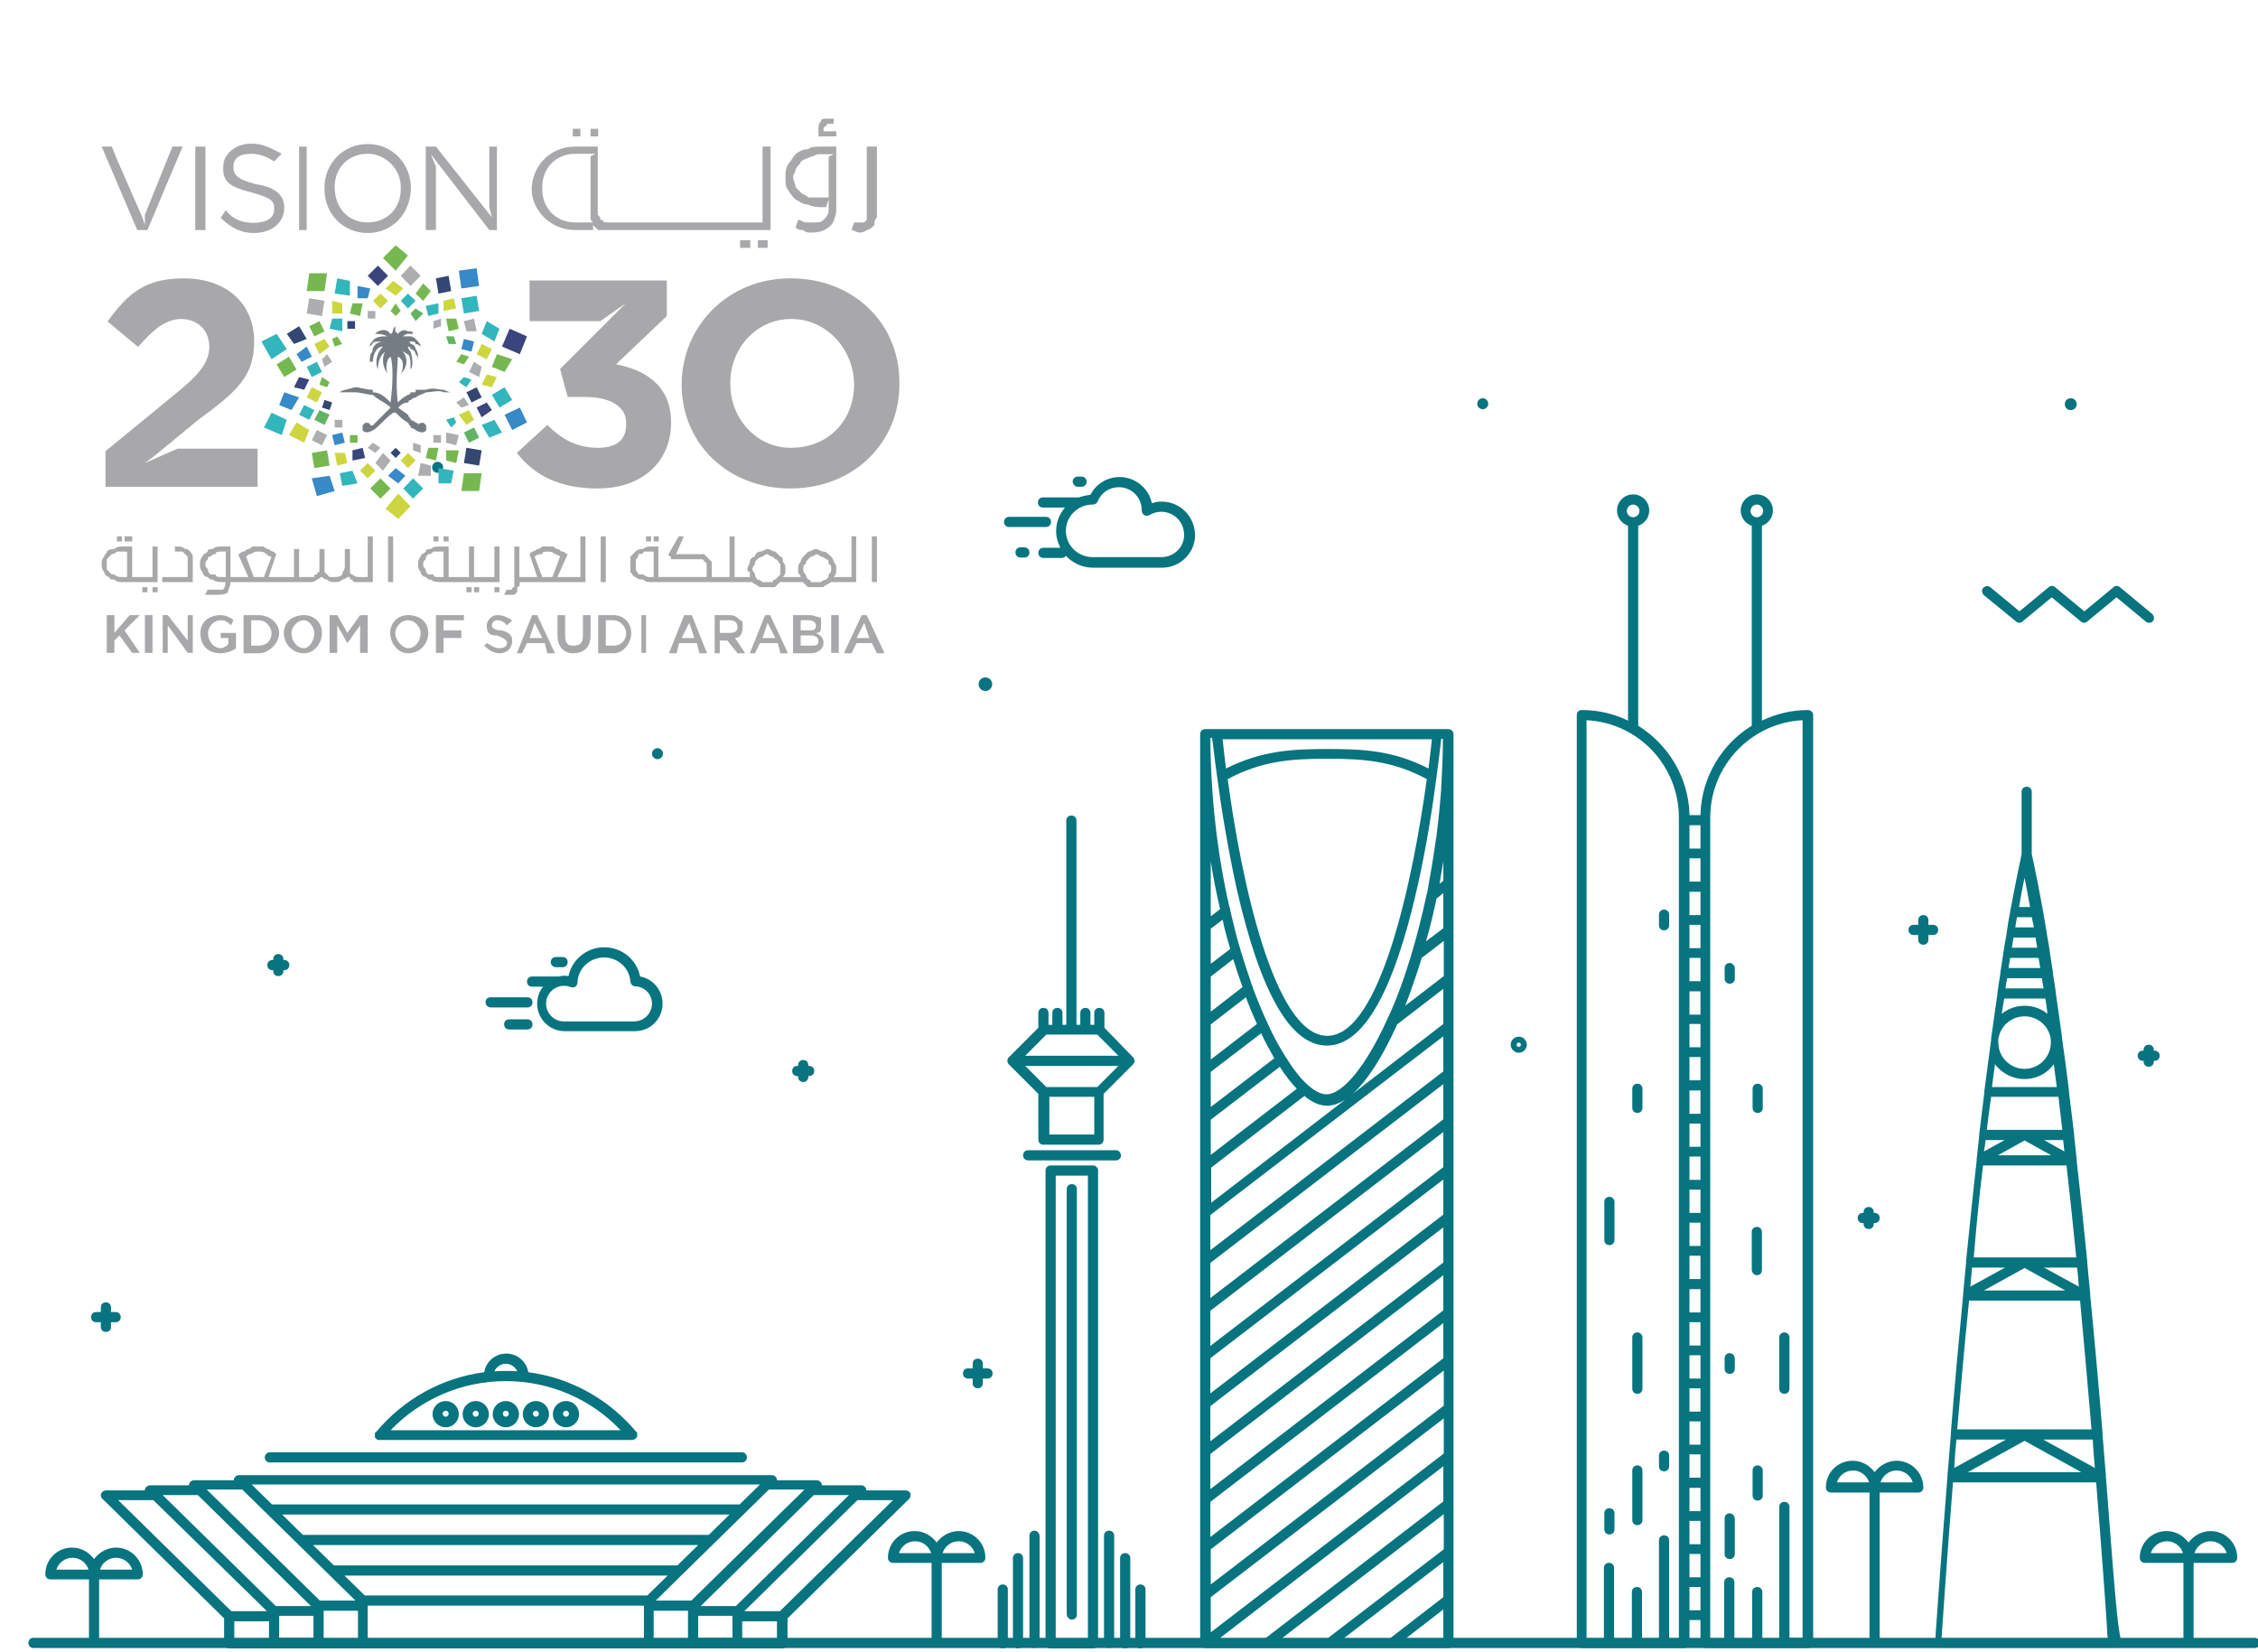 <?xml version="1.0" encoding="utf-8"?>
<!-- Generator: Adobe Illustrator 26.0.3, SVG Export Plug-In . SVG Version: 6.00 Build 0)  -->
<svg version="1.1" id="Layer_1" xmlns="http://www.w3.org/2000/svg" xmlns:xlink="http://www.w3.org/1999/xlink" x="0px" y="0px"
	 viewBox="0 0 533 390" style="enable-background:new 0 0 533 390;" xml:space="preserve">
<style type="text/css">
	.st0{fill:#07747F;}
	.st1{fill:#A8A8AA;}
	.st2{fill:#39457C;}
	.st3{fill:#ACADAF;}
	.st4{fill:#CDD641;}
	.st5{fill:#76B84F;}
	.st6{fill:#33B5BC;}
	.st7{fill:#61B461;}
	.st8{fill:#3789C8;}
	.st9{fill:#334773;}
	.st10{fill:#757C83;}
</style>
<g>
	<g>
		<path class="st0" d="M532.2,389H7.9c-0.7,0-1.2-0.5-1.2-1.2c0-0.7,0.5-1.2,1.2-1.2h524.3c0.7,0,1.2,0.5,1.2,1.2
			C533.4,388.5,532.9,389,532.2,389z"/>
	</g>
	<g>
		<path class="st0" d="M232.6,159.9c-0.9,0-1.6,0.7-1.6,1.6c0,0.9,0.7,1.6,1.6,1.6c0.9,0,1.6-0.7,1.6-1.6
			C234.2,160.6,233.5,159.9,232.6,159.9z"/>
		<path class="st0" d="M350,94c-0.7,0-1.3,0.6-1.3,1.3s0.6,1.3,1.3,1.3c0.7,0,1.3-0.6,1.3-1.3S350.7,94,350,94z"/>
		<path class="st0" d="M155.2,179.2c0.7,0,1.3-0.6,1.3-1.3c0-0.7-0.6-1.3-1.3-1.3c-0.7,0-1.3,0.6-1.3,1.3
			C153.9,178.6,154.5,179.2,155.2,179.2z"/>
		<path class="st0" d="M103.3,111.6c0.7,0,1.3-0.6,1.3-1.3s-0.6-1.3-1.3-1.3c-0.7,0-1.3,0.6-1.3,1.3S102.5,111.6,103.3,111.6z"/>
		<path class="st0" d="M488.8,96.8c0.8,0,1.4-0.6,1.4-1.4c0-0.8-0.6-1.4-1.4-1.4c-0.8,0-1.4,0.6-1.4,1.4
			C487.4,96.2,488,96.8,488.8,96.8z"/>
		<path class="st0" d="M358.5,248.5c1,0,1.9-0.8,1.9-1.9c0-1-0.8-1.9-1.9-1.9c-1,0-1.9,0.8-1.9,1.9
			C356.6,247.6,357.5,248.5,358.5,248.5z M358.5,246.1c0.3,0,0.5,0.2,0.5,0.5c0,0.3-0.2,0.5-0.5,0.5c-0.3,0-0.5-0.2-0.5-0.5
			C358,246.3,358.2,246.1,358.5,246.1z"/>
		<path class="st0" d="M475.9,146.7c0.4,0.4,1.1,0.4,1.5,0l6.9-5.7l6.9,5.7c0.4,0.4,1.1,0.4,1.5,0l6.9-5.7l6.9,5.7
			c0.2,0.2,0.5,0.3,0.8,0.3c0.3,0,0.7-0.1,0.9-0.4c0.4-0.5,0.3-1.2-0.2-1.7l-7.6-6.3c-0.4-0.4-1.1-0.4-1.5,0l-6.9,5.7l-6.9-5.7
			c-0.4-0.4-1.1-0.4-1.5,0l-6.9,5.7l-6.9-5.7c-0.5-0.4-1.2-0.3-1.7,0.2c-0.4,0.5-0.3,1.2,0.2,1.7L475.9,146.7z"/>
		<path class="st0" d="M115.8,237.8h8.7c0.7,0,1.2-0.5,1.2-1.2c0-0.7-0.5-1.2-1.2-1.2h-8.7c-0.7,0-1.2,0.5-1.2,1.2
			C114.6,237.2,115.2,237.8,115.8,237.8z"/>
		<path class="st0" d="M124.5,240.6h-4.3c-0.7,0-1.2,0.5-1.2,1.2c0,0.7,0.5,1.2,1.2,1.2h4.3c0.7,0,1.2-0.5,1.2-1.2
			C125.7,241.1,125.2,240.6,124.5,240.6z"/>
		<path class="st0" d="M131.2,228.3h1.6c0.7,0,1.2-0.5,1.2-1.2c0-0.7-0.5-1.2-1.2-1.2h-1.6c-0.7,0-1.2,0.5-1.2,1.2
			C130,227.8,130.6,228.3,131.2,228.3z"/>
		<path class="st0" d="M125.6,232.9h2.6c-0.9,1.1-1.4,2.5-1.4,4c0,3.6,2.9,6.5,6.5,6.5h16.6c3.6,0,6.5-2.9,6.5-6.5
			c0-3.2-2.3-5.9-5.3-6.4c-0.8-4-4.3-6.9-8.5-6.9c-4.1,0-7.6,2.9-8.4,6.8c-0.3,0-0.6-0.1-0.9-0.1c-0.5,0-0.9,0.1-1.4,0.2h-6.3
			c-0.7,0-1.2,0.5-1.2,1.2S124.9,232.9,125.6,232.9z M134.7,233c0.4,0.1,0.8,0.1,1.1-0.1c0.3-0.2,0.5-0.6,0.5-0.9
			c0.1-3.4,2.9-6,6.3-6c3.3,0,6,2.5,6.2,5.7c0.1,0.6,0.5,1.1,1.1,1.1c2.3,0.1,4,1.9,4,4.1c0,2.3-1.9,4.2-4.2,4.2h-16.6
			c-2.3,0-4.2-1.9-4.2-4.2c0-2.3,1.9-4.2,4.2-4.2C133.8,232.7,134.3,232.8,134.7,233z"/>
		<path class="st0" d="M274.2,118.4c-0.8,0-1.6,0.1-2.3,0.4c-0.7-3.5-3.9-6.2-7.6-6.2c-2.9,0-5.6,1.6-6.9,4.2
			c-0.9,0.1-1.8,0.3-2.7,0.6h-8.5c-0.7,0-1.2,0.5-1.2,1.2c0,0.7,0.5,1.2,1.2,1.2h5.2c-1.3,1.5-2.1,3.4-2.1,5.6c0,1.4,0.4,2.7,1,3.9
			h-4c-0.7,0-1.2,0.5-1.2,1.2c0,0.7,0.5,1.2,1.2,1.2h4.3c0.4,0,0.8-0.2,1-0.5c1.6,1.7,3.9,2.8,6.4,2.8h16.3c4.3,0,7.8-3.5,7.8-7.7
			C282,121.8,278.5,118.4,274.2,118.4z M274.2,131.5h-16.3c-3.5,0-6.3-2.8-6.3-6.2c0-3.4,2.8-6.2,6.3-6.2c0,0,0,0,0,0l0.1,0
			c0.5,0,0.9-0.3,1.1-0.7c0.8-2.1,2.8-3.4,5-3.4c3,0,5.4,2.4,5.4,5.4l0,0.1c0,0.4,0.2,0.8,0.6,1.1c0.4,0.2,0.8,0.2,1.2,0
			c0.8-0.5,1.8-0.8,2.8-0.8c3,0,5.4,2.4,5.4,5.4C279.6,129,277.2,131.5,274.2,131.5z"/>
		<path class="st0" d="M238.2,124.4h8.7c0.7,0,1.2-0.5,1.2-1.2s-0.5-1.2-1.2-1.2h-8.7c-0.7,0-1.2,0.5-1.2,1.2
			S237.5,124.4,238.2,124.4z"/>
		<path class="st0" d="M240.9,129.2c-0.7,0-1.2,0.5-1.2,1.2c0,0.7,0.5,1.2,1.2,1.2h0.9c0.7,0,1.2-0.5,1.2-1.2c0-0.7-0.5-1.2-1.2-1.2
			H240.9z"/>
		<path class="st0" d="M254.4,114.9h0.9c0.7,0,1.2-0.5,1.2-1.2c0-0.7-0.5-1.2-1.2-1.2h-0.9c-0.7,0-1.2,0.5-1.2,1.2
			C253.3,114.4,253.8,114.9,254.4,114.9z"/>
		<path class="st0" d="M456.3,220.7c0.7,0,1.2-0.5,1.2-1.2c0-0.7-0.5-1.2-1.2-1.2h-1.1v-1.1c0-0.7-0.5-1.2-1.2-1.2
			c-0.7,0-1.2,0.5-1.2,1.2v1.1h-1.1c-0.7,0-1.2,0.5-1.2,1.2c0,0.7,0.5,1.2,1.2,1.2h1.1v1.1c0,0.7,0.5,1.2,1.2,1.2
			c0.7,0,1.2-0.5,1.2-1.2v-1.1H456.3z"/>
		<path class="st0" d="M233.1,323H232v-1.1c0-0.7-0.5-1.2-1.2-1.2c-0.7,0-1.2,0.5-1.2,1.2v1.1h-1.1c-0.7,0-1.2,0.5-1.2,1.2
			s0.5,1.2,1.2,1.2h1.1v1.1c0,0.7,0.5,1.2,1.2,1.2c0.7,0,1.2-0.5,1.2-1.2v-1.1h1.1c0.7,0,1.2-0.5,1.2-1.2S233.8,323,233.1,323z"/>
		<path class="st0" d="M22.7,312.1h1.1v1.1c0,0.7,0.5,1.2,1.2,1.2c0.7,0,1.2-0.5,1.2-1.2v-1.1h1.1c0.7,0,1.2-0.5,1.2-1.2
			s-0.5-1.2-1.2-1.2h-1.1v-1.1c0-0.7-0.5-1.2-1.2-1.2c-0.7,0-1.2,0.5-1.2,1.2v1.1h-1.1c-0.7,0-1.2,0.5-1.2,1.2S22,312.1,22.7,312.1z
			"/>
		<path class="st0" d="M439.7,288.7h0.2v0.2c0,0.7,0.5,1.2,1.2,1.2c0.7,0,1.2-0.5,1.2-1.2v-0.2h0.2c0.7,0,1.2-0.5,1.2-1.2
			s-0.5-1.2-1.2-1.2h-0.2v-0.2c0-0.7-0.5-1.2-1.2-1.2c-0.7,0-1.2,0.5-1.2,1.2v0.2h-0.2c-0.7,0-1.2,0.5-1.2,1.2
			S439,288.7,439.7,288.7z"/>
		<path class="st0" d="M188.2,254h0.2v0.2c0,0.7,0.5,1.2,1.2,1.2c0.7,0,1.2-0.5,1.2-1.2V254h0.2c0.7,0,1.2-0.5,1.2-1.2
			c0-0.7-0.5-1.2-1.2-1.2h-0.2v-0.2c0-0.7-0.5-1.2-1.2-1.2c-0.7,0-1.2,0.5-1.2,1.2v0.2h-0.2c-0.7,0-1.2,0.5-1.2,1.2
			C187,253.5,187.5,254,188.2,254z"/>
		<path class="st0" d="M65.7,225.2c-0.7,0-1.2,0.5-1.2,1.2v0.2h-0.2c-0.7,0-1.2,0.5-1.2,1.2c0,0.7,0.5,1.2,1.2,1.2h0.2v0.2
			c0,0.7,0.5,1.2,1.2,1.2c0.7,0,1.2-0.5,1.2-1.2V229h0.2c0.7,0,1.2-0.5,1.2-1.2c0-0.7-0.5-1.2-1.2-1.2h-0.2v-0.2
			C66.9,225.7,66.4,225.2,65.7,225.2z"/>
		<path class="st0" d="M506,250.4v0.2c0,0.7,0.5,1.2,1.2,1.2s1.2-0.5,1.2-1.2v-0.2h0.2c0.7,0,1.2-0.5,1.2-1.2s-0.5-1.2-1.2-1.2h-0.2
			v-0.2c0-0.7-0.5-1.2-1.2-1.2s-1.2,0.5-1.2,1.2v0.2h-0.2c-0.7,0-1.2,0.5-1.2,1.2s0.5,1.2,1.2,1.2H506z"/>
		<path class="st0" d="M426.8,167.6L426.8,167.6L426.8,167.6L426.8,167.6c-3.9,0-7.6,0.9-10.9,2.5v-46c1.5-0.5,2.6-1.9,2.6-3.6
			c0-2.1-1.7-3.8-3.8-3.8c-2.1,0-3.8,1.7-3.8,3.8c0,1.7,1.1,3.1,2.6,3.6v47.2c-7,4.3-11.8,12-12.1,20.8c0,0.1,0,0.1,0,0.2v0.1h-2.6
			v-0.1c0-0.1,0-0.1,0-0.2c-0.3-8.8-5.1-16.4-12.1-20.8v-47.2c1.5-0.5,2.6-1.9,2.6-3.6c0-2.1-1.7-3.8-3.8-3.8
			c-2.1,0-3.8,1.7-3.8,3.8c0,1.7,1.1,3.1,2.6,3.6v46c-3.3-1.6-7-2.5-10.9-2.5l0,0l0,0h0c-0.7,0-1.2,0.5-1.2,1.2c0,0,0,0,0,0v219
			c0,0.7,0.5,1.2,1.2,1.2h24.2c0.7,0,1.2-0.5,1.2-1.2v-5.4h2.6v5.4c0,0.7,0.5,1.2,1.2,1.2h24.2c0.7,0,1.2-0.5,1.2-1.2v-219
			c0,0,0,0,0,0C428,168.2,427.5,167.6,426.8,167.6z M414.7,119.1c0.8,0,1.5,0.7,1.5,1.5c0,0.8-0.7,1.5-1.5,1.5
			c-0.8,0-1.5-0.7-1.5-1.5C413.3,119.7,413.9,119.1,414.7,119.1z M385.5,119.1c0.8,0,1.5,0.7,1.5,1.5c0,0.8-0.7,1.5-1.5,1.5
			c-0.8,0-1.5-0.7-1.5-1.5C384.1,119.7,384.7,119.1,385.5,119.1z M398.8,348.8v-5.5h2.6v5.5H398.8z M401.4,351.2v5.5h-2.6v-5.5
			H401.4z M398.8,341v-5.5h2.6v5.5H398.8z M398.8,333.2v-5.5h2.6v5.5H398.8z M398.8,325.4v-5.5h2.6v5.5H398.8z M398.8,317.6v-5.5
			h2.6v5.5H398.8z M398.8,309.8v-5.5h2.6v5.5H398.8z M398.8,301.9v-5.5h2.6v5.5H398.8z M398.8,294.1v-5.5h2.6v5.5H398.8z
			 M398.8,286.3v-5.5h2.6v5.5H398.8z M398.8,278.5V273h2.6v5.5H398.8z M398.8,270.7v-5.5h2.6v5.5H398.8z M398.8,262.9v-5.5h2.6v5.5
			H398.8z M398.8,255v-5.5h2.6v5.5H398.8z M398.8,247.2v-5.5h2.6v5.5H398.8z M398.8,239.4V234h2.6v5.5H398.8z M398.8,231.6v-5.5h2.6
			v5.5H398.8z M398.8,223.8v-5.5h2.6v5.5H398.8z M398.8,216v-5.5h2.6v5.5H398.8z M398.8,208.1v-5.5h2.6v5.5H398.8z M398.8,359h2.6
			v5.5h-2.6V359z M401.4,200.3h-2.6v-5.5h2.6V200.3z M398.8,366.8h2.6v5.5h-2.6V366.8z M396.5,386.7H394v-23.1
			c0-0.7-0.5-1.2-1.2-1.2c-0.7,0-1.2,0.5-1.2,1.2v23.1h-4v-10.9c0-0.7-0.5-1.2-1.2-1.2c-0.7,0-1.2,0.5-1.2,1.2v10.9h-4.2v-16.6
			c0-0.7-0.5-1.2-1.2-1.2c-0.7,0-1.2,0.5-1.2,1.2v16.6h-4.1V170c12.2,0.6,21.8,10.7,21.8,23V386.7z M398.8,380.1v-5.5h2.6v5.5H398.8
			z M422.4,386.7v-31c0-0.7-0.5-1.2-1.2-1.2c-0.7,0-1.2,0.5-1.2,1.2v31h-4v-10.9c0-0.7-0.5-1.2-1.2-1.2c-0.7,0-1.2,0.5-1.2,1.2v10.9
			h-4.2v-13.2c0-0.7-0.5-1.2-1.2-1.2s-1.2,0.5-1.2,1.2v13.2h-3.3V193c0-12.3,9.7-22.4,21.8-23v216.6H422.4z"/>
		<path class="st0" d="M386.5,314.5c-0.7,0-1.2,0.5-1.2,1.2v12.1c0,0.7,0.5,1.2,1.2,1.2c0.7,0,1.2-0.5,1.2-1.2v-12.1
			C387.7,315.1,387.2,314.5,386.5,314.5z"/>
		<path class="st0" d="M386.5,345.9c-0.7,0-1.2,0.5-1.2,1.2v11.7c0,0.7,0.5,1.2,1.2,1.2c0.7,0,1.2-0.5,1.2-1.2v-11.7
			C387.7,346.4,387.2,345.9,386.5,345.9z"/>
		<path class="st0" d="M386.5,255.8c-0.7,0-1.2,0.5-1.2,1.2v4.5c0,0.7,0.5,1.2,1.2,1.2c0.7,0,1.2-0.5,1.2-1.2V257
			C387.7,256.3,387.2,255.8,386.5,255.8z"/>
		<path class="st0" d="M392.8,342.4c-0.7,0-1.2,0.5-1.2,1.2v2.5c0,0.7,0.5,1.2,1.2,1.2c0.7,0,1.2-0.5,1.2-1.2v-2.5
			C394,342.9,393.5,342.4,392.8,342.4z"/>
		<path class="st0" d="M392.8,214.7c-0.7,0-1.2,0.5-1.2,1.2v2.5c0,0.7,0.5,1.2,1.2,1.2c0.7,0,1.2-0.5,1.2-1.2v-2.5
			C394,215.2,393.5,214.7,392.8,214.7z"/>
		<path class="st0" d="M379.9,356c-0.7,0-1.2,0.5-1.2,1.2v3.8c0,0.7,0.5,1.2,1.2,1.2c0.7,0,1.2-0.5,1.2-1.2v-3.8
			C381.1,356.5,380.6,356,379.9,356z"/>
		<path class="st0" d="M379.9,282.5c-0.7,0-1.2,0.5-1.2,1.2v9c0,0.7,0.5,1.2,1.2,1.2c0.7,0,1.2-0.5,1.2-1.2v-9
			C381.1,283.1,380.6,282.5,379.9,282.5z"/>
		<path class="st0" d="M421.2,314.5c-0.7,0-1.2,0.5-1.2,1.2v12.1c0,0.7,0.5,1.2,1.2,1.2c0.7,0,1.2-0.5,1.2-1.2v-12.1
			C422.4,315.1,421.9,314.5,421.2,314.5z"/>
		<path class="st0" d="M414.9,345.9c-0.7,0-1.2,0.5-1.2,1.2v5.9c0,0.7,0.5,1.2,1.2,1.2c0.7,0,1.2-0.5,1.2-1.2v-5.9
			C416.1,346.4,415.5,345.9,414.9,345.9z"/>
		<path class="st0" d="M414.9,255.8c-0.7,0-1.2,0.5-1.2,1.2v4.5c0,0.7,0.5,1.2,1.2,1.2c0.7,0,1.2-0.5,1.2-1.2V257
			C416.1,256.3,415.5,255.8,414.9,255.8z"/>
		<path class="st0" d="M408.3,319.4c-0.7,0-1.2,0.5-1.2,1.2v2.5c0,0.7,0.5,1.2,1.2,1.2s1.2-0.5,1.2-1.2v-2.5
			C409.4,319.9,408.9,319.4,408.3,319.4z"/>
		<path class="st0" d="M408.3,227.3c-0.7,0-1.2,0.5-1.2,1.2v2.5c0,0.7,0.5,1.2,1.2,1.2s1.2-0.5,1.2-1.2v-2.5
			C409.4,227.8,408.9,227.3,408.3,227.3z"/>
		<path class="st0" d="M408.3,357.2c-0.7,0-1.2,0.5-1.2,1.2v8.4c0,0.7,0.5,1.2,1.2,1.2s1.2-0.5,1.2-1.2v-8.4
			C409.4,357.7,408.9,357.2,408.3,357.2z"/>
		<path class="st0" d="M414.7,301c0.7,0,1.2-0.5,1.2-1.2v-9c0-0.7-0.5-1.2-1.2-1.2s-1.2,0.5-1.2,1.2v9
			C413.6,300.5,414.1,301,414.7,301z"/>
		<path class="st0" d="M341.9,172.1h-2.7h-26h-26h-2.7c-0.7,0-1.2,0.5-1.2,1.2v214.5c0,0.7,0.5,1.2,1.2,1.2h28.7h28.7
			c0.7,0,1.2-0.5,1.2-1.2V173.3C343.1,172.7,342.6,172.1,341.9,172.1z M317.2,386.7l23.5-18v8.3l-12.7,9.8H317.2z M313.3,386.7
			h-10.7l38.2-29.3v8.3l-27.4,21H313.3z M287.9,386.7l52.8-40.6v8.3l-42,32.3H287.9z M313.3,174.5h24.7c-0.2,2-0.5,4.3-0.8,6.9
			c-8.4-4.3-15.5-4.6-23.9-4.6c-8.4,0-15.5,0.4-23.9,4.6c-0.3-2.5-0.6-4.8-0.8-6.9H313.3z M313.3,244.5c-12.6,0-20.4-37.3-23.5-60.6
			c8.2-4.4,15.3-4.8,23.5-4.8c8.3,0,15.3,0.4,23.5,4.8C333.6,207.2,325.9,244.5,313.3,244.5z M287.3,183.3
			C287.3,183.3,287.3,183.3,287.3,183.3c0.9,7,2.5,16.8,4.6,26.4c5.6,24.6,12.7,37.1,21.3,37.1c8.6,0,15.7-12.5,21.3-37.1
			c2.2-9.7,3.7-19.4,4.6-26.4c0,0,0-0.1,0-0.1c0.6-4.1,0.9-7.2,1.1-8.8h0.4c0,3.9-0.2,7.8-0.4,11.5c0,0.1,0,0.2,0,0.3
			c-0.3,4-0.7,7.9-1.2,11.7c-0.1,0.2-0.1,0.4-0.1,0.6c-0.6,4.2-1.3,8.3-2,12.2c-0.1,0.2-0.2,0.5-0.2,0.7c-1,4.6-2.1,9-3.3,13.1
			c-0.1,0.2-0.2,0.5-0.2,0.7c-1.7,5.6-3.5,10.6-5.5,14.9c-0.1,0.1-0.2,0.3-0.2,0.4c-5.1,11.3-10.6,17.8-14.4,17.8
			c-1.3,0-2.9-0.8-4.5-2.3c0,0-0.1-0.1-0.1-0.1c-1.7-1.5-3.4-3.8-5.2-6.7c0,0,0,0,0,0c-1.4-2.2-2.8-4.8-4.1-7.7
			c0-0.1-0.1-0.3-0.2-0.4c-1.1-2.4-2.2-5.1-3.3-8c0-0.2-0.1-0.4-0.2-0.6c-0.9-2.6-1.8-5.4-2.7-8.3c0-0.2-0.1-0.5-0.2-0.7
			c-0.8-2.7-1.5-5.6-2.2-8.6c0-0.3,0-0.5-0.2-0.8c-2.7-11.8-4.4-25.3-4.5-39.9h0.4C286.4,176,286.7,179.2,287.3,183.3z M290.4,224
			l-4.6,3.5v-8.3l2.8-2.1C289.1,219.6,289.8,221.9,290.4,224z M313.3,261c1.3,0,2.7-0.5,4.2-1.4l-31.6,24.3v-8.3l22-16.9
			C309.7,260.2,311.5,261,313.3,261z M340.7,320.6l-55,42.2v-8.3l55-42.2V320.6z M340.7,309.3l-55,42.2v-8.3l55-42.2V309.3z
			 M340.7,298l-55,42.2v-8.3l55-42.2V298z M340.7,286.7l-55,42.2v-8.3l55-42.2V286.7z M340.7,275.5l-55,42.2v-8.3l55-42.2V275.5z
			 M340.7,264.2l-55,42.2v-8.3l55-42.2V264.2z M340.7,252.9l-55,42.2v-8.3l55-42.2V252.9z M340.7,203.3v4.6l-0.9,0.7
			C340.1,206.9,340.4,205.1,340.7,203.3z M339.1,212.1l1.6-1.3v8.3l-4.1,3.1C337.5,219.2,338.3,215.8,339.1,212.1z M335.6,226.1
			l5.2-4v8.3l-9.1,7c0.4-1,0.7-1.9,1.1-2.9C333.6,232.2,334.6,229.4,335.6,226.1z M329.8,241.8l10.9-8.4v8.3l-21.4,16.5
			C322.8,255,326.4,249.4,329.8,241.8z M285.8,272.6v-8.3l16.3-12.5c1.3,2.1,2.7,3.8,4,5.2L285.8,272.6z M285.8,261.3v-8.3l11.9-9.1
			c1,2.2,2.1,4.1,3.1,5.9L285.8,261.3z M285.8,250.1v-8.3l8.3-6.4c0.8,2.2,1.7,4.3,2.6,6.3L285.8,250.1z M285.8,238.8v-8.3l5.3-4.1
			c0.8,2.5,1.5,4.7,2.2,6.6L285.8,238.8z M285.8,365.7l55-42.2v8.3l-55,42.2V365.7z M288,214.6l-2.2,1.7v-13
			C286.4,207.3,287.2,211.1,288,214.6z M285.8,377l55-42.2v8.3l-55,42.2V377z M331.9,386.7l8.8-6.8v6.8H331.9z"/>
		<path class="st0" d="M497.1,348.6C497.1,348.6,497.1,348.6,497.1,348.6c0-0.1,0-0.1,0-0.2c0,0,0,0,0-0.1c-0.3-3.1-0.5-6.4-0.8-9.7
			c0,0,0,0,0-0.1c0-0.1,0-0.2,0-0.3c-0.8-10-1.8-21.1-2.9-32.4c0,0,0,0,0,0c0,0,0,0,0-0.1c0,0,0,0,0,0c0,0,0-0.1,0-0.1
			c0,0,0-0.1,0-0.1c0,0,0,0,0,0c-0.2-2.5-0.5-4.9-0.7-7.4c0,0,0,0,0-0.1c0-0.1,0-0.2,0-0.3c-0.8-7.8-1.6-15.8-2.5-23.7
			c0,0,0,0,0-0.1c0,0,0,0,0-0.1c0,0,0-0.1,0-0.1c0,0,0-0.1,0-0.1c0,0,0,0,0,0c-0.2-1.9-0.4-3.8-0.6-5.6c0,0,0,0,0,0
			c0-0.1,0-0.2,0-0.3c-0.4-3.3-0.8-6.6-1.2-9.8c0,0,0,0,0,0c0-0.1,0-0.2,0-0.3c-0.5-4.1-1-8.1-1.6-12.1c0-0.3-0.1-0.7-0.1-1
			c-0.5-3.4-0.9-6.7-1.4-9.9c0-0.1,0-0.2,0-0.2c-0.2-1.6-0.5-3.1-0.7-4.6c0-0.1,0-0.1,0-0.2c-0.2-1.6-0.5-3.1-0.7-4.6
			c0-0.1,0-0.1,0-0.2c-0.3-1.6-0.5-3.2-0.8-4.7c0,0,0-0.1,0-0.1c-0.3-1.6-0.5-3.2-0.8-4.7c0,0,0,0,0-0.1c-0.9-4.9-1.8-9.5-2.7-13.6
			v-14.7c0-0.7-0.5-1.2-1.2-1.2c-0.7,0-1.2,0.5-1.2,1.2v14.7c-0.9,4.2-1.8,8.7-2.7,13.6c0,0,0,0.1,0,0.1c-0.3,1.5-0.6,3.1-0.8,4.7
			c0,0,0,0.1,0,0.1c-0.3,1.5-0.5,3.1-0.8,4.7c0,0,0,0.1,0,0.1c-0.2,1.5-0.5,3.1-0.7,4.6c0,0.1,0,0.1,0,0.2c-0.2,1.5-0.5,3-0.7,4.6
			c0,0.1,0,0.2,0,0.3c-0.5,3.2-0.9,6.5-1.4,9.9c-0.1,0.3-0.1,0.7-0.1,1c-0.5,4-1.1,8-1.6,12.1c0,0.1,0,0.2,0,0.3c0,0,0,0,0,0
			c-0.4,3.2-0.8,6.5-1.2,9.8c0,0.1,0,0.2,0,0.3c0,0,0,0,0,0c-0.2,1.9-0.4,3.7-0.6,5.6c0,0,0,0,0,0.1c0,0,0,0.1,0,0.1
			c0,0,0,0.1,0,0.1c0,0,0,0,0,0c0,0,0,0,0,0c0,0,0,0,0,0c-0.9,7.9-1.7,15.9-2.5,23.7c0,0.1,0,0.2,0,0.3c0,0,0,0,0,0.1
			c-0.2,2.5-0.5,5-0.7,7.4c0,0,0,0,0,0c0,0,0,0.1,0,0.1c0,0,0,0.1,0,0.1c0,0,0,0,0,0c0,0,0,0,0,0.1c0,0,0,0,0,0
			c-1.1,11.4-2.1,22.4-2.9,32.5c0,0.1,0,0.2,0,0.3c0,0,0,0,0,0.1c-0.3,3.3-0.5,6.6-0.8,9.7c0,0,0,0.1,0,0.1c0,0,0,0.1,0,0.1
			c0,0,0,0,0,0s0,0,0,0c-1.8,22.8-2.9,38.6-2.9,39.1c0,0.3,0.1,0.6,0.3,0.9c0.2,0.2,0.5,0.4,0.9,0.4h41.8c0.3,0,0.6-0.1,0.9-0.4
			c0.2-0.2,0.3-0.6,0.3-0.9C499.9,387.3,498.9,371.5,497.1,348.6C497.1,348.7,497.1,348.7,497.1,348.6z M461.8,339.8h11.7l-12.2,6.7
			C461.4,344.3,461.6,342.1,461.8,339.8z M465.5,299.2h7.8l-8.2,4.5C465.2,302.2,465.4,300.7,465.5,299.2z M468.7,269.1h4.5
			l-4.9,2.7C468.5,270.9,468.6,270,468.7,269.1z M470,258.9h15.9c0.3,2.6,0.6,5.2,0.9,7.8h-8.9c0,0,0,0,0,0H469
			C469.3,264.1,469.6,261.5,470,258.9z M471.8,244.8c0.6-2.8,3.1-4.9,6.1-4.9c3,0,5.5,2.1,6.1,4.9c0,0.3,0.1,0.6,0.1,0.8
			c0,0.2,0,0.3,0,0.5c0,3.4-2.8,6.2-6.2,6.2c-3.4,0-6.2-2.8-6.2-6.2c0-0.2,0-0.3,0-0.5C471.7,245.3,471.7,245.1,471.8,244.8z
			 M480.9,223.7h-6c0.1-0.8,0.3-1.6,0.4-2.4h5.2C480.6,222.1,480.7,222.9,480.9,223.7z M481.2,226.1c0.1,0.8,0.3,1.6,0.4,2.4h-7.5
			c0.1-0.8,0.3-1.6,0.4-2.4H481.2z M482,230.9c0.1,0.8,0.2,1.6,0.4,2.4h-9c0.1-0.8,0.2-1.6,0.4-2.4H482z M480.1,218.9h-4.4
			c0.1-0.8,0.3-1.6,0.4-2.4h3.5C479.8,217.3,479.9,218.1,480.1,218.9z M473.1,235.7h9.7c0.2,1.2,0.4,2.4,0.5,3.6
			c-1.5-1.2-3.3-1.9-5.4-1.9c-2,0-3.9,0.7-5.4,1.9C472.7,238.1,472.9,236.9,473.1,235.7z M477.9,254.7c2.9,0,5.4-1.4,6.9-3.5
			c0.2,1.8,0.5,3.6,0.7,5.4h-15.3c0.2-1.8,0.5-3.6,0.7-5.4C472.5,253.3,475,254.7,477.9,254.7z M482.5,269.1h4.5
			c0.1,0.9,0.2,1.8,0.3,2.7L482.5,269.1z M484.2,272.7h-12.6l6.3-3.5L484.2,272.7z M468.1,275.1h19.7c0.8,7.2,1.6,14.5,2.3,21.7
			h-12.1c0,0,0,0,0,0h-12.1C466.5,289.6,467.2,282.3,468.1,275.1z M482.5,299.2h7.8c0.2,1.5,0.3,3,0.4,4.5L482.5,299.2z
			 M487.5,304.6h-19.2l9.6-5.3L487.5,304.6z M464.8,307H491c1,10.7,1.9,21,2.7,30.4H462C462.8,328,463.7,317.7,464.8,307z
			 M494.5,346.5l-12.2-6.7h11.7C494.1,342.1,494.3,344.3,494.5,346.5z M477.9,340.1l13.4,7.4h-26.8L477.9,340.1z M477.9,207.2
			c0.4,2.2,0.9,4.5,1.3,6.9h-2.6C477,211.7,477.4,209.4,477.9,207.2z M458.3,386.7c0.3-4.1,1.2-18,2.7-36.8h33.8
			c1.5,18.8,2.5,32.7,2.7,36.8H458.3z"/>
		<path class="st0" d="M258,275.1h-10c-0.7,0-1.2,0.5-1.2,1.2v111.6c0,0.7,0.5,1.2,1.2,1.2h10c0.7,0,1.2-0.5,1.2-1.2V276.3
			C259.2,275.6,258.6,275.1,258,275.1z M256.8,386.7h-7.6V277.5h7.6V386.7z"/>
		<path class="st0" d="M263.4,271.5h-20.7c-0.7,0-1.2,0.5-1.2,1.2c0,0.7,0.5,1.2,1.2,1.2h20.7c0.7,0,1.2-0.5,1.2-1.2
			C264.6,272,264,271.5,263.4,271.5z"/>
		<path class="st0" d="M260.7,242.6v-3.5c0-0.7-0.5-1.2-1.2-1.2c-0.7,0-1.2,0.5-1.2,1.2v2.8h-0.9v-2.8c0-0.7-0.5-1.2-1.2-1.2
			c-0.7,0-1.2,0.5-1.2,1.2v2.8h-0.9v-48.2c0-0.7-0.5-1.2-1.2-1.2c-0.7,0-1.2,0.5-1.2,1.2v48.2h-0.9v-2.8c0-0.7-0.5-1.2-1.2-1.2
			c-0.7,0-1.2,0.5-1.2,1.2v2.8h-0.9v-2.8c0-0.7-0.5-1.2-1.2-1.2s-1.2,0.5-1.2,1.2v3.5l-7,7c-0.2,0.2-0.3,0.5-0.3,0.8
			c0,0.3,0.1,0.6,0.3,0.8l7,7V269c0,0.7,0.5,1.2,1.2,1.2h13c0.7,0,1.2-0.5,1.2-1.2v-10.8l7-7c0.2-0.2,0.3-0.5,0.3-0.8
			c0-0.3-0.1-0.6-0.3-0.8L260.7,242.6z M259,256.6h-12l-5-5h22L259,256.6z M242,249.2l5-5h12l5,5H242z M258.3,267.8h-10.6v-8.9h10.6
			V267.8z"/>
		<path class="st0" d="M253,382.3c0.7,0,1.2-0.5,1.2-1.2V280.7c0-0.7-0.5-1.2-1.2-1.2c-0.7,0-1.2,0.5-1.2,1.2v100.3
			C251.8,381.7,252.4,382.3,253,382.3z"/>
		<path class="st0" d="M244.2,361.3c-0.7,0-1.2,0.5-1.2,1.2v25.3c0,0.7,0.5,1.2,1.2,1.2c0.7,0,1.2-0.5,1.2-1.2v-25.3
			C245.3,361.8,244.8,361.3,244.2,361.3z"/>
		<path class="st0" d="M240.3,366.6c-0.7,0-1.2,0.5-1.2,1.2v20.1c0,0.7,0.5,1.2,1.2,1.2s1.2-0.5,1.2-1.2v-20.1
			C241.5,367.1,241,366.6,240.3,366.6z"/>
		<path class="st0" d="M236.7,374c-0.7,0-1.2,0.5-1.2,1.2v12.7c0,0.7,0.5,1.2,1.2,1.2c0.7,0,1.2-0.5,1.2-1.2v-12.7
			C237.9,374.5,237.4,374,236.7,374z"/>
		<path class="st0" d="M261.8,361.3c-0.7,0-1.2,0.5-1.2,1.2v25.3c0,0.7,0.5,1.2,1.2,1.2s1.2-0.5,1.2-1.2v-25.3
			C263,361.8,262.5,361.3,261.8,361.3z"/>
		<path class="st0" d="M265.6,366.6c-0.7,0-1.2,0.5-1.2,1.2v20.1c0,0.7,0.5,1.2,1.2,1.2c0.7,0,1.2-0.5,1.2-1.2v-20.1
			C266.8,367.1,266.3,366.6,265.6,366.6z"/>
		<path class="st0" d="M269.2,374c-0.7,0-1.2,0.5-1.2,1.2v12.7c0,0.7,0.5,1.2,1.2,1.2c0.7,0,1.2-0.5,1.2-1.2v-12.7
			C270.4,374.5,269.9,374,269.2,374z"/>
		<path class="st0" d="M214.6,353.8c0.3-0.3,0.4-0.8,0.3-1.3c-0.2-0.4-0.6-0.7-1.1-0.7h-9.3c0-0.2,0-0.3-0.1-0.5
			c-0.2-0.4-0.6-0.7-1.1-0.7H194c0-0.2,0-0.3-0.1-0.5c-0.2-0.4-0.6-0.7-1.1-0.7h-9.4c0-0.2,0-0.3-0.1-0.5c-0.2-0.4-0.6-0.7-1.1-0.7
			H56.4c-0.5,0-0.9,0.3-1.1,0.7c-0.1,0.2-0.1,0.3-0.1,0.5h-9.4c-0.5,0-0.9,0.3-1.1,0.7c-0.1,0.2-0.1,0.3-0.1,0.5h-9.2
			c-0.5,0-0.9,0.3-1.1,0.7c-0.1,0.2-0.1,0.3-0.1,0.5H25c-0.5,0-0.9,0.3-1.1,0.7c-0.2,0.4-0.1,1,0.3,1.3L52.9,382v5.9
			c0,0.7,0.5,1.2,1.2,1.2h10.6h10.5h10.4h67.6h10.4h10.5h10.6c0.7,0,1.2-0.5,1.2-1.2V382L214.6,353.8z M184.1,380.3h-8.4l26.7-26.2
			h8.4L184.1,380.3z M86.1,376.6l-4.8-4.7h76.3l-4.8,4.7H86.1z M167.3,362.3H71.5l-4.9-4.8h105.6L167.3,362.3z M164.8,364.7
			l-4.9,4.8H78.8l-4.9-4.8H164.8z M154.3,380.2h8.1c0,0,0,0,0,0.1v6.4h-8.1V380.2z M164.8,381.4h8.1c0,0,0,0,0,0v5.2h-8.1V381.4z
			 M173.7,379.1h-8.3l26.7-26.2h8.3L173.7,379.1z M163.2,377.8h-8.4l6.4-6.3c0,0,0,0,0,0l20.3-19.9h8.4L163.2,377.8z M179.4,350.4
			l-4.8,4.7H64.2l-4.8-4.7H179.4z M57.2,351.6l26.7,26.2h-8.4l-26.7-26.2H57.2z M46.7,352.9l26.7,26.2h-8.3l-26.7-26.2H46.7z
			 M36.2,354.1L63,380.3h-8.4l-26.7-26.2H36.2z M55.3,382.7h8.2v4h-8.2V382.7z M65.9,381.4H74v5.2h-8.1L65.9,381.4
			C65.9,381.5,65.9,381.4,65.9,381.4z M76.4,380.2h8.1v6.5h-8.1L76.4,380.2C76.4,380.2,76.4,380.2,76.4,380.2z M86.8,379H152v7.7
			H86.8V379z M175.2,386.7v-4h8.2v4H175.2z"/>
		<path class="st0" d="M62.5,344c0,0.7,0.5,1.2,1.2,1.2h111.4c0.7,0,1.2-0.5,1.2-1.2s-0.5-1.2-1.2-1.2H63.7
			C63,342.8,62.5,343.4,62.5,344z"/>
		<path class="st0" d="M88.5,338.3c0,0,0,0.1,0,0.1c0,0,0,0.1,0,0.1c0,0,0,0.1,0,0.1c0,0,0,0.1,0,0.1c0,0,0,0,0,0.1c0,0,0,0,0,0.1
			c0,0,0,0.1,0,0.1c0,0,0,0.1,0,0.1c0,0,0,0.1,0,0.1c0,0,0,0.1,0,0.1c0,0,0,0.1,0.1,0.1c0,0,0,0.1,0.1,0.1c0,0,0,0.1,0.1,0.1
			c0,0,0.1,0.1,0.1,0.1c0,0,0,0,0,0c0,0,0,0,0,0c0,0,0.1,0,0.1,0.1c0,0,0.1,0,0.1,0.1c0,0,0.1,0,0.1,0c0,0,0.1,0,0.1,0
			c0,0,0.1,0,0.1,0c0,0,0.1,0,0.1,0c0,0,0,0,0.1,0h59.6h0h0h0c0.1,0,0.2,0,0.4-0.1c0,0,0,0,0.1,0c0.1,0,0.2-0.1,0.3-0.2c0,0,0,0,0,0
			c0,0,0,0,0,0c0,0,0.1-0.1,0.1-0.1c0,0,0-0.1,0.1-0.1c0,0,0-0.1,0.1-0.1c0,0,0-0.1,0.1-0.1c0,0,0-0.1,0-0.1c0,0,0-0.1,0-0.1
			c0,0,0-0.1,0-0.1c0,0,0-0.1,0-0.1c0,0,0,0,0-0.1c0,0,0,0,0-0.1c0,0,0-0.1,0-0.1c0,0,0-0.1,0-0.1c0,0,0-0.1,0-0.1c0,0,0-0.1,0-0.1
			c0,0,0-0.1-0.1-0.1c0,0,0-0.1-0.1-0.1c0,0,0,0,0,0c-6.5-7.8-15.6-12.8-25.5-14.1c-0.4-2.5-2.6-4.4-5.2-4.4s-4.8,1.9-5.2,4.4
			c-9.9,1.3-19,6.3-25.5,14.1c0,0,0,0,0,0C88.6,338.1,88.6,338.1,88.5,338.3C88.6,338.2,88.5,338.2,88.5,338.3z M119.4,321.9
			c1.2,0,2.3,0.8,2.7,1.8c-0.9-0.1-1.8-0.1-2.7-0.1c-0.9,0-1.8,0-2.7,0.1C117.1,322.7,118.2,321.9,119.4,321.9z M119.4,326
			c10.3,0,20.1,4.2,27.1,11.6H92.2C99.3,330.2,109.1,326,119.4,326z"/>
		<path class="st0" d="M105.2,336.9c1.7,0,3.1-1.4,3.1-3.1s-1.4-3.1-3.1-3.1s-3.1,1.4-3.1,3.1S103.5,336.9,105.2,336.9z M105.2,333
			c0.4,0,0.7,0.3,0.7,0.7c0,0.4-0.3,0.7-0.7,0.7c-0.4,0-0.7-0.3-0.7-0.7C104.4,333.4,104.8,333,105.2,333z"/>
		<path class="st0" d="M112.3,336.9c1.7,0,3.1-1.4,3.1-3.1s-1.4-3.1-3.1-3.1s-3.1,1.4-3.1,3.1S110.6,336.9,112.3,336.9z M112.3,333
			c0.4,0,0.7,0.3,0.7,0.7c0,0.4-0.3,0.7-0.7,0.7c-0.4,0-0.7-0.3-0.7-0.7C111.5,333.4,111.9,333,112.3,333z"/>
		<path class="st0" d="M119.4,336.9c1.7,0,3.1-1.4,3.1-3.1s-1.4-3.1-3.1-3.1s-3.1,1.4-3.1,3.1S117.7,336.9,119.4,336.9z M119.4,333
			c0.4,0,0.7,0.3,0.7,0.7c0,0.4-0.3,0.7-0.7,0.7s-0.7-0.3-0.7-0.7C118.6,333.4,119,333,119.4,333z"/>
		<path class="st0" d="M126.5,336.9c1.7,0,3.1-1.4,3.1-3.1s-1.4-3.1-3.1-3.1s-3.1,1.4-3.1,3.1S124.8,336.9,126.5,336.9z M126.5,333
			c0.4,0,0.7,0.3,0.7,0.7c0,0.4-0.3,0.7-0.7,0.7c-0.4,0-0.7-0.3-0.7-0.7C125.7,333.4,126.1,333,126.5,333z"/>
		<path class="st0" d="M133.6,336.9c1.7,0,3.1-1.4,3.1-3.1s-1.4-3.1-3.1-3.1s-3.1,1.4-3.1,3.1S131.9,336.9,133.6,336.9z M133.6,333
			c0.4,0,0.7,0.3,0.7,0.7c0,0.4-0.3,0.7-0.7,0.7s-0.7-0.3-0.7-0.7C132.8,333.4,133.2,333,133.6,333z"/>
		<path class="st0" d="M447.7,344.8c-2.1,0-4,1.1-5.2,2.7c-1.2-1.6-3-2.7-5.2-2.7c-3.5,0-6.3,2.8-6.3,6.3c0,0.7,0.5,1.2,1.2,1.2h9.1
			v24.9v9.6c0,0.7,0.5,1.2,1.2,1.2s1.2-0.5,1.2-1.2v-9.6v-24.9h9.1c0.7,0,1.2-0.5,1.2-1.2C454,347.6,451.1,344.8,447.7,344.8z
			 M433.6,349.9c0.5-1.6,2-2.8,3.8-2.8c1.8,0,3.3,1.2,3.8,2.8H433.6z M443.9,349.9c0.5-1.6,2-2.8,3.8-2.8c1.8,0,3.3,1.2,3.8,2.8
			H443.9z"/>
		<path class="st0" d="M521.8,361.4c-2.1,0-4,1.1-5.2,2.7c-1.2-1.6-3-2.7-5.2-2.7c-3.5,0-6.3,2.8-6.3,6.3c0,0.7,0.5,1.2,1.2,1.2h9.1
			v8.3v9.6c0,0.7,0.5,1.2,1.2,1.2c0.7,0,1.2-0.5,1.2-1.2v-9.6v-8.3h9.1c0.7,0,1.2-0.5,1.2-1.2C528.1,364.2,525.3,361.4,521.8,361.4z
			 M507.7,366.6c0.5-1.6,2-2.8,3.8-2.8c1.8,0,3.3,1.2,3.8,2.8H507.7z M518,366.6c0.5-1.6,2-2.8,3.8-2.8c1.8,0,3.3,1.2,3.8,2.8H518z"
			/>
		<path class="st0" d="M27.4,365.3c-2.1,0-4,1.1-5.2,2.7c-1.2-1.6-3-2.7-5.2-2.7c-3.5,0-6.3,2.8-6.3,6.3c0,0.7,0.5,1.2,1.2,1.2H21
			v4.3v9.6c0,0.7,0.5,1.2,1.2,1.2c0.7,0,1.2-0.5,1.2-1.2v-9.6v-4.3h9.1c0.7,0,1.2-0.5,1.2-1.2C33.7,368.2,30.9,365.3,27.4,365.3z
			 M13.3,370.5c0.5-1.6,2-2.8,3.8-2.8c1.8,0,3.3,1.2,3.8,2.8H13.3z M23.6,370.5c0.5-1.6,2-2.8,3.8-2.8c1.8,0,3.3,1.2,3.8,2.8H23.6z"
			/>
		<path class="st0" d="M226.3,361.4c-2.1,0-4,1.1-5.2,2.7c-1.2-1.6-3-2.7-5.2-2.7c-3.5,0-6.3,2.8-6.3,6.3c0,0.7,0.5,1.2,1.2,1.2h9.1
			v8.3v9.6c0,0.7,0.5,1.2,1.2,1.2c0.7,0,1.2-0.5,1.2-1.2v-9.6v-8.3h9.1c0.7,0,1.2-0.5,1.2-1.2C232.6,364.2,229.8,361.4,226.3,361.4z
			 M212.2,366.6c0.5-1.6,2-2.8,3.8-2.8c1.8,0,3.3,1.2,3.8,2.8H212.2z M222.5,366.6c0.5-1.6,2-2.8,3.8-2.8c1.8,0,3.3,1.2,3.8,2.8
			H222.5z"/>
	</g>
</g>
<g id="Layer_x0020_1">
	<g id="_2470666675104">
		<polygon class="st1" points="135.2,32.2 137,32.2 137,30.4 135.2,30.4 		"/>
		<polygon class="st1" points="178.9,58.5 181.2,58.5 181.2,56.7 178.9,56.7 		"/>
		<path class="st1" d="M204.6,54.3c0.6,0,1.2-0.6,1.8-1.2c0-0.6,0-1.2,0.6-1.8c0-0.6,0-1.2,0-1.8V34.6h-2.4v14.9c0,0.6,0,1.2,0,1.2
			c0,0.6,0,0.6,0,1.2l-0.6,0.6c-0.6,0-0.6,0-1.2,0c0,0,0,0-0.6,0c0,0,0,0-0.6,0l-0.6,1.8c0.6,0,1.2,0.6,1.8,0.6
			C204,54.9,204.6,54.3,204.6,54.3z"/>
		<path class="st1" d="M197.4,31h-3v-0.6c0-0.6,0.6-0.6,0.6-0.6s0-0.6,0.6-0.6h1.2V28h-1.2c-1.2,0-1.8,0-1.8,0.6
			c-0.6,0.6-0.6,1.2-0.6,1.8v1.8h4.2V31z"/>
		<polygon class="st1" points="174.7,58.5 177.1,58.5 177.1,56.7 174.7,56.7 		"/>
		<polygon class="st1" points="139.4,32.2 141.2,32.2 141.2,30.4 139.4,30.4 		"/>
		<path class="st1" d="M187.8,40c0.6-1.2,1.2-1.2,1.2-1.8c0.6-0.6,1.2-0.6,2.4-1.2c0.6,0,1.2-0.6,1.8-0.6l0,0h3.6l-1.2,0.6v9.6h-2.4
			c-0.6,0-1.2,0-2.4,0c-0.6-0.6-1.2-0.6-1.8-1.2c-0.6-0.6-0.6-0.6-1.2-1.2c0-0.6-0.6-1.8-0.6-2.4C187.2,41.2,187.8,40.6,187.8,40z
			 M187.8,47.1c1.2,0.6,1.8,1.2,3,1.2c1.2,0.6,2.4,0.6,3.6,0.6h0.6l0.6-1.8v2.4c0,1.2-0.6,1.8-1.2,2.4c-0.6,0.6-1.2,0.6-2.4,0.6
			c-0.6,0-1.2,0-1.8,0c-0.6,0-1.2-0.6-1.8-0.6l-0.6,1.8c0.6,0.6,1.2,0.6,1.8,0.6c0.6,0.6,1.2,0.6,1.8,0.6c2.4,0,3.6-0.6,4.8-1.8
			c0.6-0.6,1.2-2.4,1.2-3.6V34.6h-3c-1.8,0-3,0-3.6,0.6c-1.2,0-2.4,0.6-3,1.2c-0.6,0.6-1.2,1.8-1.8,2.4c-0.6,1.2-0.6,1.8-0.6,3
			s0,2.4,0.6,3C186.6,45.9,187.2,46.5,187.8,47.1z"/>
		<path class="st1" d="M128,44.1c0-4.2,3-7.8,7.8-7.8h4.8l-1.2,0.6v12c0,1.2,0,1.8,0,2.4s0,0.6,0.6,1.2h-4.2c-4.8,0-7.8-3.6-7.8-7.8
			V44.1z M135.8,54.3h4.2v-1.8c0,0.6,0,0.6,0,0.6c0.6,0.6,0.6,0.6,1.2,1.2c0.6,0,1.2,0,2.4,0h38.3V34.6H180v17.9h-36.5
			c-0.6,0-1.2,0-1.2-0.6h-0.6c0-0.6,0-0.6-0.6-1.2c0-0.6,0-1.2,0-1.8V34.6h-5.4c-6,0-10.2,4.8-10.2,10.2l0,0
			C125.6,49.5,129.8,54.3,135.8,54.3z"/>
		<polygon class="st1" points="115.5,48.9 116.1,51.3 102.9,34.6 100.5,34.6 100.5,54.3 102.9,54.3 102.9,39.4 101.7,36.4 
			115.5,54.3 117.3,54.3 117.3,34.6 115.5,34.6 		"/>
		<path class="st1" d="M145.4,86l12-11.4v-8.4H125v9.6h16.7l6-4.2l-15.5,15.5l1.8,6.6h4.2c6,0,9.6,2.4,9.6,6v0.6
			c0,3.6-2.4,5.4-6.6,5.4c-4.8,0-8.4-1.8-12-5.4l-7.2,6.6c4.2,5.4,10.2,8.4,19.1,8.4c10.8,0,17.3-6.6,17.3-15.5l0,0
			C158.5,90.8,151.9,87.2,145.4,86z"/>
		<path class="st1" d="M94.6,44.7c0,4.2-3,7.8-7.8,7.8S79,48.9,79,44.1l0,0c0-4.2,3-7.8,7.8-7.8c4.2,0,7.8,3.6,7.8,7.8V44.7z
			 M86.8,34c-6,0-10.2,4.8-10.2,10.2v0.6c0,5.4,4.2,10.2,10.2,10.2s10.2-4.8,10.2-10.8l0,0C96.9,38.8,92.8,34,86.8,34z"/>
		<path class="st1" d="M201.6,90.8c0,8.4-6,14.9-14.9,14.9c-8.4,0-14.3-7.2-14.3-14.9v-0.6c0-7.8,6-14.9,14.3-14.9
			C195,75.2,201.6,82.4,201.6,90.8L201.6,90.8z M186.6,65.7c-14.9,0-25.7,11.4-25.7,25.1l0,0c0,13.8,10.8,24.5,25.7,24.5
			s25.7-10.8,25.7-24.5v-0.6C212.3,76.4,201.6,65.7,186.6,65.7z"/>
		<polygon class="st1" points="70.6,54.3 72.4,54.3 72.4,34.6 70.6,34.6 		"/>
		<path class="st1" d="M34.2,109.3l2.4-1.8l10.2-8.4c9-6.6,13.2-10.2,13.2-18.5l0,0c0-9-6.6-14.9-16.7-14.9c-9,0-13.2,3.6-17.9,10.2
			l7.2,6c3.6-4.2,6.6-6.6,10.2-6.6s6.6,2.4,6.6,6.6c0,3.6-2.4,6.6-8.4,11.4l-16.1,13.2v8.4h35.9v-9H41.9L34.2,109.3z"/>
		<polygon class="st1" points="34.8,54.3 43.1,34.6 40.7,34.6 34.2,50.7 34.2,53.1 33.6,51.3 27.6,37.6 26.4,34.6 24,34.6 
			32.4,54.3 		"/>
		<polygon class="st1" points="46.1,54.3 48.5,54.3 48.5,34.6 46.1,34.6 		"/>
		<path class="st1" d="M60.5,43.5c-4.8-1.2-5.4-2.4-5.4-4.2l0,0c0-1.8,1.2-3,4.2-3c1.8,0,3.6,0.6,5.4,1.8l1.8-1.8
			c-2.4-1.2-4.2-2.4-7.2-2.4c-3.6,0-6.6,2.4-6.6,5.4V40c0,3,1.8,4.2,6.6,5.4c4.2,1.2,5.4,1.8,5.4,3.6v0.6c0,1.8-1.8,3-4.8,3
			c-2.4,0-4.8-0.6-6.6-3l-1.2,1.8c2.4,2.4,4.8,3.6,7.8,3.6c4.2,0,7.2-2.4,7.2-6l0,0C67.1,45.9,64.7,44.1,60.5,43.5z"/>
		<polygon class="st2" points="89.2,62.7 91.6,65.1 89.2,67.5 86.8,65.1 		"/>
		<polygon class="st3" points="94.6,65.1 96.9,67.5 99.3,65.1 96.9,62.7 		"/>
		<polygon class="st4" points="91,68.1 93.4,69.8 95.2,68.1 92.8,66.3 		"/>
		<polygon class="st5" points="98.1,69.3 99.9,71 101.7,68.7 99.9,66.9 		"/>
		<polygon class="st4" points="88,71 89.8,72.8 91.6,71 89.8,69.3 		"/>
		<polygon class="st6" points="94.6,71 96.3,72.8 98.1,71 96.3,69.3 		"/>
		<polygon class="st5" points="92.2,73.4 93.4,74.6 94.6,73.4 93.4,71.6 		"/>
		<polygon class="st7" points="96.9,74 98.1,75.8 99.9,74 98.1,72.8 		"/>
		<polygon class="st8" points="108.3,63.9 108.9,68.1 113.1,67.5 112.5,63.3 		"/>
		<polygon class="st9" points="102.9,65.7 103.5,69.3 106.5,68.7 105.9,65.1 		"/>
		<polygon class="st6" points="108.9,70.4 109.5,74 113.1,73.4 112.5,69.8 		"/>
		<polygon class="st4" points="104.7,71 104.7,73.4 107.7,72.8 107.1,70.4 		"/>
		<polygon class="st3" points="109.5,75.8 110.1,78.2 112.5,78.2 111.9,75.2 		"/>
		<polygon class="st6" points="100.5,72.2 101.1,74.6 103.5,74 103.5,71.6 		"/>
		<polygon class="st5" points="105.3,75.2 105.9,78.2 108.3,77.6 107.7,75.2 		"/>
		<polygon class="st3" points="102.3,75.8 102.3,77.6 104.1,77 104.1,75.2 		"/>
		<polygon class="st7" points="105.3,79.4 105.9,81.2 107.7,81.2 107.1,79.4 		"/>
		<polygon class="st2" points="120.3,77.6 118.5,81.8 122.7,83.6 124.4,79.4 		"/>
		<polygon class="st6" points="114.9,75.8 113.7,78.8 116.7,80.6 117.9,77.6 		"/>
		<polygon class="st5" points="117.3,83.6 116.1,86.6 119.1,87.8 120.9,84.8 		"/>
		<polygon class="st4" points="113.7,81.2 112.5,83.6 114.9,84.8 116.1,82.4 		"/>
		<polygon class="st4" points="114.9,88.4 113.7,90.8 116.1,91.4 117.3,89 		"/>
		<polygon class="st8" points="109.5,80 108.9,82.4 111.3,83 111.9,80.6 		"/>
		<polygon class="st3" points="111.9,85.4 110.7,87.8 113.1,89 113.7,86.6 		"/>
		<polygon class="st5" points="108.9,83.6 107.7,85.4 109.5,86 110.7,84.2 		"/>
		<polygon class="st6" points="109.5,89 108.3,90.2 110.1,91.4 111.3,89.6 		"/>
		<polygon class="st8" points="122.7,96.2 119.1,97.9 120.9,101.5 124.4,99.7 		"/>
		<polygon class="st6" points="119.1,91.4 116.1,93.2 117.9,96.2 120.9,94.4 		"/>
		<polygon class="st6" points="116.7,99.1 113.7,100.3 115.5,103.3 118.5,102.1 		"/>
		<polygon class="st2" points="114.9,95 112.5,96.2 113.7,98.5 116.1,96.8 		"/>
		<polygon class="st7" points="111.9,100.9 109.5,102.1 110.7,104.5 113.1,103.3 		"/>
		<polygon class="st9" points="112.5,91.4 110.1,92.6 111.3,95 113.7,93.8 		"/>
		<polygon class="st4" points="110.7,96.8 108.3,97.9 110.1,100.3 111.9,99.1 		"/>
		<polygon class="st3" points="109.5,93.8 107.7,95 108.9,96.2 110.7,95.6 		"/>
		<polygon class="st6" points="107.1,98.5 105.3,99.1 106.5,100.9 107.7,99.7 		"/>
		<polygon class="st5" points="113.7,111.7 109.5,111.7 108.9,115.9 113.1,115.9 		"/>
		<polygon class="st9" points="113.7,106.3 110.1,105.7 109.5,109.3 113.1,109.9 		"/>
		<polygon class="st6" points="107.1,111.1 103.5,110.5 103.5,114.1 106.5,114.1 		"/>
		<polygon class="st5" points="108.3,106.3 105.3,106.3 105.3,108.7 107.7,109.3 		"/>
		<polygon class="st3" points="101.7,109.9 99.3,109.3 98.7,112.3 101.7,112.3 		"/>
		<polygon class="st3" points="108.3,102.7 105.3,102.1 105.3,104.5 107.7,105.1 		"/>
		<polygon class="st5" points="103.5,105.7 101.1,105.7 100.5,108.1 102.9,108.7 		"/>
		<polygon class="st3" points="104.1,102.7 102.3,102.7 102.3,104.5 104.1,104.5 		"/>
		<polygon class="st3" points="99.3,105.1 97.5,104.5 97.5,106.3 99.3,106.9 		"/>
		<polygon class="st4" points="96.9,119.5 94,116.5 91,120.1 94,122.5 		"/>
		<polygon class="st5" points="96.3,60.3 93.4,57.9 90.4,60.9 93.4,63.9 		"/>
		<polygon class="st6" points="99.9,115.3 97.5,112.9 95.2,115.3 97.5,117.7 		"/>
		<polygon class="st5" points="92.2,115.3 89.8,112.9 87.4,115.3 89.8,117.7 		"/>
		<polygon class="st8" points="95.7,112.3 93.4,110.5 91.6,112.3 94,114.1 		"/>
		<polygon class="st4" points="88.6,111.1 86.8,109.3 85,111.1 86.8,112.9 		"/>
		<polygon class="st4" points="98.1,108.7 96.3,106.9 94.6,108.7 96.3,110.5 		"/>
		<polygon class="st3" points="92.2,108.7 90.4,106.9 88.6,109.3 90.4,111.1 		"/>
		<polygon class="st9" points="94.6,106.9 93.4,105.7 92.2,106.9 93.4,108.1 		"/>
		<polygon class="st3" points="89.8,105.7 88,104.5 86.8,105.7 88.6,106.9 		"/>
		<polygon class="st8" points="79,115.9 77.8,112.3 73.6,112.9 74.8,117.1 		"/>
		<polygon class="st6" points="84.4,114.1 83.2,111.1 80.2,111.7 80.8,114.7 		"/>
		<polygon class="st5" points="77.8,109.9 77.2,106.3 73.6,106.9 74.2,110.5 		"/>
		<polygon class="st4" points="82,109.3 81.4,106.9 79,106.9 79.6,109.9 		"/>
		<polygon class="st2" points="86.2,108.1 85.6,105.7 83.2,106.3 83.2,108.7 		"/>
		<polygon class="st8" points="81.4,104.5 80.8,102.1 78.4,102.7 79,105.1 		"/>
		<polygon class="st5" points="84.4,104.5 84.4,102.7 82.6,102.7 82.6,104.5 		"/>
		<polygon class="st3" points="80.8,100.9 80.8,99.1 79,99.1 79,100.9 		"/>
		<polygon class="st6" points="66.5,102.7 67.7,99.1 64.1,97.4 62.3,100.9 		"/>
		<polygon class="st4" points="71.8,104.5 73,101.5 70,99.7 68.2,102.7 		"/>
		<polygon class="st8" points="68.8,96.8 70.6,93.8 67.1,92.6 65.9,95.6 		"/>
		<polygon class="st6" points="73,99.1 74.2,96.8 71.8,95.6 70.6,97.9 		"/>
		<polygon class="st3" points="76,105.1 77.2,102.7 74.8,101.5 73.6,103.9 		"/>
		<polygon class="st2" points="71.8,92 73,89.6 70.6,89 69.4,91.4 		"/>
		<polygon class="st7" points="76.6,100.3 77.8,97.9 75.4,96.8 74.2,99.1 		"/>
		<polygon class="st4" points="74.8,95 76,92.6 73.6,91.4 72.4,93.8 		"/>
		<polygon class="st9" points="77.8,96.8 78.4,95 76.6,94.4 76,96.2 		"/>
		<polygon class="st5" points="77.2,91.4 77.8,90.2 76,89 75.4,90.8 		"/>
		<polygon class="st6" points="64.1,84.8 67.7,82.4 65.3,78.8 61.7,80.6 		"/>
		<polygon class="st5" points="67.1,89 70,87.2 68.2,84.2 65.3,86 		"/>
		<polygon class="st9" points="69.4,81.2 72.4,80 70.6,77 67.7,78.8 		"/>
		<polygon class="st8" points="71.2,85.4 73.6,84.2 72.4,81.8 70,83.6 		"/>
		<polygon class="st5" points="74.2,79.4 76.6,78.2 75.4,75.8 73,77 		"/>
		<polygon class="st6" points="73.6,89 76,87.8 74.8,85.4 72.4,86.6 		"/>
		<polygon class="st4" points="75.4,83.6 77.8,81.8 76.6,80 74.2,81.2 		"/>
		<polygon class="st3" points="76.6,86.6 78.4,85.4 77.2,83.6 76,84.8 		"/>
		<polygon class="st5" points="79,81.8 80.8,81.2 79.6,79.4 78.4,80 		"/>
		<polygon class="st5" points="72.4,68.7 76.6,68.7 77.2,64.5 73,64.5 		"/>
		<polygon class="st3" points="72.4,74 76,74.6 76.6,71 73,70.4 		"/>
		<polygon class="st6" points="79,69.3 82.6,69.8 82.6,66.3 79.6,65.7 		"/>
		<polygon class="st4" points="78.4,74 80.8,74 80.8,71.6 78.4,71 		"/>
		<polygon class="st8" points="84.4,70.4 86.8,70.4 87.4,68.1 84.4,67.5 		"/>
		<polygon class="st6" points="77.8,77.6 80.8,78.2 80.8,75.2 78.4,75.2 		"/>
		<polygon class="st5" points="82.6,74 85,74.6 85.6,71.6 83.2,71.6 		"/>
		<polygon class="st9" points="82,77.6 83.8,77.6 83.8,75.8 82,75.8 		"/>
		<polygon class="st3" points="86.8,75.2 88.6,75.2 88.6,73.4 86.8,73.4 		"/>
		<path class="st10" d="M106.5,92.6c0,0-0.6,0-1.8-0.6c-1.2,0-2.4-0.6-4.2,0c-0.6,0-1.8,0-2.4,0c0,0.6,0,0.6,0,0.6
			c-0.6,0-0.6,0-1.2,0c0,0.6-0.6,0.6-0.6,0.6c-1.2,0.6-1.8,1.2-2.4,1.8c-0.6-4.8,0-9,0-10.8l0,0c1.8,0.6,1.2,3.6,0.6,4.2l0,0
			c2.4-2.4,1.2-4.8,0.6-5.4l0,0c0.6,0,0.6,0.6,1.2,0.6c0.6,0.6,0.6,1.8,0.6,2.4c0,0.6,0,0.6,0,1.2l0,0l0,0l0,0
			c0.6-0.6,0.6-2.4,0-4.2c0,0-0.6-0.6-0.6-1.2c-0.6,0-0.6,0-0.6,0l0,0c0,0,0,0,0.6,0c0,0,0.6,0,0.6,0.6c0.6,0,1.2,0.6,1.2,1.2
			c0.6,0.6,0.6,1.2,0.6,1.8l0,0c0-1.2,0-2.4-0.6-3c0-0.6-0.6-1.2-1.2-1.2c0-0.6-0.6-0.6-0.6-0.6c-0.6,0-0.6,0-0.6,0l0,0
			c0,0,0,0,0.6,0h0.6c0.6,0,1.2,0,1.2,0.6c0.6,0,1.2,0.6,1.2,0.6l0,0c0-0.6-0.6-1.2-1.2-1.8c0,0-0.6-0.6-1.2-0.6h-0.6
			c-0.6,0-1.2,0-1.2,0l0,0c0,0,0.6-0.6,1.2-0.6h0.6c0.6,0,0.6,0,0.6,0l0,0c0,0,0-0.6-0.6-0.6h-0.6c-1.2-0.6-1.8,0-2.4,0.6l0,0
			c0,0,0,0-0.6-0.6c0-0.6,0-0.6,0-1.2l0,0c-0.6,0.6-0.6,1.2-0.6,1.2c0,0.6-0.6,0.6-0.6,0.6l0,0c-0.6-1.2-2.4-1.2-3.6,0l0,0
			c0.6,0,1.8,0,3,0.6c0,0,0,0-0.6,0s-2.4,0-3,1.2c-0.6,0.6-0.6,0.6-0.6,1.2l0,0c0,0,0,0,0.6-0.6c0-0.6,1.2-0.6,2.4-0.6l0,0
			c-0.6,0-2.4,0.6-2.4,2.4c-0.6,0.6-0.6,1.2-0.6,2.4H88l0,0c0-1.2,0.6-3.6,2.4-3.6l0,0c-1.8,1.8-1.8,4.2-1.2,5.4l0,0
			c0-0.6,0-3,1.8-4.2l0,0c-0.6,0.6-1.2,3,0.6,5.4l0,0c-0.6-0.6-0.6-3.6,0.6-4.2l0,0c0.6,1.8,0.6,6,0,10.8c-1.2-1.2-2.4-2.4-4.2-2.4
			c0-0.6,0-0.6,0-0.6c-1.8,0-3-0.6-4.2-0.6c-1.8,0.6-3,0.6-3.6,1.2h-0.6c0,0,0,0.6,0,0h0.6c1.2,0,2.4,0,3.6,0s3,0.6,4.2,0.6
			c1.2,1.2,3,1.8,4.2,3c-1.8,1.8-3.6,3.6-4.2,4.2c-0.6,0-0.6,0-0.6,0c0-0.6-0.6-0.6-1.2-0.6l-0.6,0.6c0,0.6,0,1.2,0,1.2
			c0.6,0.6,1.2,0.6,2.4,0c1.2-0.6,2.4-2.4,4.8-4.2c0,0,0,0,0.6,0l0,0c1.2,1.2,1.8,1.8,3,2.4c0,0.6,0.6,0.6,0.6,1.2
			c0.6,0,1.2,0.6,1.2,0.6c1.2,0.6,1.8,0.6,2.4,0l0,0c0,0,0-0.6,0-1.2l0,0c-0.6-0.6-0.6-0.6-0.6-0.6c-0.6,0-1.2,0-1.2,0.6
			c0,0,0-0.6-0.6-0.6c0,0-0.6-0.6-1.2-0.6c0-0.6-0.6-0.6-0.6-1.2c-0.6-0.6-1.8-1.2-2.4-1.8c0.6-0.6,1.2-1.2,2.4-1.2
			c0-0.6,0.6-0.6,0.6-0.6c0.6-0.6,1.2-0.6,1.2-0.6c0.6-0.6,1.2-0.6,2.4-1.2c1.2,0,3-0.6,4.2,0C105.3,92.6,105.9,92.6,106.5,92.6
			C106.5,93.2,106.5,92.6,106.5,92.6z"/>
		<polygon class="st1" points="33.6,139.8 34.8,139.8 34.8,138.6 33.6,138.6 		"/>
		<path class="st1" d="M102.3,135.6c-0.6,0-1.2,0-1.2,0c-0.6-0.6-0.6-0.6-0.6-1.2c-0.6-0.6-0.6-0.6-0.6-1.2s0-0.6,0.6-1.2
			c0-0.6,0-0.6,0.6-1.2c0.6,0,0.6,0,1.2-0.6c0,0,0.6,0,1.2,0h1.2v6h-1.2C102.9,136.2,102.3,136.2,102.3,135.6z M117.9,137.4V129
			h-1.2v7.2h-4.8V129h-1.2v7.2h-4.8V129h-1.8c-1.2,0-1.8,0-2.4,0.6c-0.6,0-1.2,0-1.2,0.6c-0.6,0.6-1.2,0.6-1.2,1.2
			c-0.6,0.6-0.6,1.2-0.6,1.8s0,1.2,0.6,1.8c0,0.6,0.6,1.2,1.2,1.2c0.6,0.6,0.6,0.6,1.2,0.6c0.6,0.6,1.8,0.6,2.4,0.6H117.9z"/>
		<polygon class="st1" points="91.6,137.4 92.8,137.4 92.8,126.6 91.6,126.6 		"/>
		<polygon class="st1" points="104.7,127.8 105.9,127.8 105.9,126.6 104.7,126.6 		"/>
		<polygon class="st1" points="116.7,139.8 117.9,139.8 117.9,138.6 116.7,138.6 		"/>
		<polygon class="st1" points="36,139.8 37.2,139.8 37.2,138.6 36,138.6 		"/>
		<path class="st1" d="M59.9,136.2l-1.8-4.8c0.6-0.6,0.6-0.6,1.2-0.6c0.6-0.6,1.2-0.6,1.8-0.6c0.6,0,1.2,0,1.8,0.6
			c0,0,0.6,0.6,1.2,0.6l-1.8,4.8H59.9z M53.3,136.2h-1.2c-0.6,0-1.2,0-1.2-0.6c-0.6,0-1.2,0-1.2,0c-0.6-0.6-0.6-0.6-0.6-1.2
			c-0.6-0.6-0.6-0.6-0.6-1.2s0-0.6,0.6-1.2c0-0.6,0-0.6,0.6-0.6c0.6-0.6,0.6-0.6,1.2-0.6c0-0.6,0.6-0.6,1.2-0.6h1.2V136.2z
			 M86.8,136.2H85c-0.6,0-1.2,0-1.8-0.6c-0.6,0-0.6-0.6-0.6-0.6c0-0.6,0-0.6,0-1.2v-4.2h-1.2v4.2c0,0.6-0.6,1.2-0.6,1.8
			c-0.6,0.6-1.2,0.6-1.8,0.6s-0.6,0-1.2,0l-0.6-0.6l-0.6-0.6c0-0.6,0-0.6,0-0.6v-4.8h-1.2v4.2c0,0.6,0,1.2,0,1.2
			c-0.6,0-0.6,0.6-0.6,0.6c-0.6,0-0.6,0-0.6,0.6c-0.6,0-0.6,0-1.2,0h-2.4v-6.6h-1.2v6.6h-6l1.8-5.4l-0.6-0.6c-0.6,0-1.2-0.6-1.2-0.6
			c-0.6,0-1.2-0.6-1.2-0.6c-0.6,0-1.2,0-1.2,0c-0.6,0-0.6,0-1.2,0c-0.6,0-0.6,0.6-1.2,0.6c-0.6,0-0.6,0.6-1.2,0.6
			c-0.6,0-0.6,0.6-1.2,0.6l2.4,5.4h-4.2V129h-1.8c-1.2,0-1.8,0-2.4,0.6c-0.6,0-1.2,0-1.2,0.6c-0.6,0.6-1.2,0.6-1.2,1.2
			c-0.6,0.6-0.6,1.2-0.6,1.8s0,1.2,0.6,1.8c0,0.6,0.6,1.2,1.2,1.2c0.6,0.6,0.6,0.6,1.2,0.6c0.6,0.6,1.8,0.6,2.4,0.6h0.6l0,0
			c0,0.6,0,1.2-0.6,1.8c-0.6,0-1.2,0-1.8,0h-0.6c-0.6,0-0.6,0-1.2,0l-0.6,1.2c0.6,0,1.2,0,1.2,0c0.6,0,1.2,0,1.2,0
			c1.2,0,2.4,0,3-0.6c0-0.6,0.6-1.2,0.6-2.4l0,0H73c0.6,0,1.2,0,1.8-0.6c0.6,0,0.6-0.6,1.2-0.6c0,0,0.6,0.6,1.2,0.6
			c0.6,0.6,1.2,0.6,1.8,0.6s1.2,0,1.8-0.6c0.6,0,1.2-0.6,1.2-0.6s0,0,0.6,0c0,0.6,0,0.6,0.6,0.6c0,0,0,0.6,0.6,0.6h0.6l0,0H88v-10.8
			h-1.2V136.2z"/>
		<polygon class="st1" points="29.4,127.8 31.2,127.8 31.2,126.6 29.4,126.6 		"/>
		<polygon class="st1" points="152.5,127.8 153.7,127.8 153.7,126.6 152.5,126.6 		"/>
		<polygon class="st1" points="141.8,137.4 143,137.4 143,126.6 141.8,126.6 		"/>
		<polygon class="st1" points="102.3,127.8 103.5,127.8 103.5,126.6 102.3,126.6 		"/>
		<path class="st1" d="M45.5,132.6c0-0.6,0-1.2,0-1.2c0-0.6-0.6-1.2-0.6-1.2c-0.6-0.6-0.6-0.6-1.2-0.6c-0.6-0.6-1.2-0.6-1.8-0.6
			h-0.6v1.2h1.2h0.6c0.6,0.6,0.6,0.6,0.6,0.6c0.6,0.6,0.6,0.6,0.6,0.6c0,0.6,0,0.6,0,1.2v3.6h-6v1.2h7.2V132.6z"/>
		<polygon class="st1" points="205.8,137.4 207,137.4 207,126.6 205.8,126.6 		"/>
		<polygon class="st1" points="154.3,127.8 155.5,127.8 155.5,126.6 154.3,126.6 		"/>
		<path class="st1" d="M195.6,135.6c0,0.6,0,0.6-0.6,1.2c0,0-0.6,0-1.2,0.6c0,0-0.6,0-1.2,0c0,0-0.6,0-1.2,0c0-0.6-0.6-0.6-0.6-0.6
			c-0.6-0.6-0.6-1.2-0.6-1.2c-0.6-0.6-0.6-0.6-0.6-1.2c0-0.6,0-1.2,0.6-1.2c0-0.6,0-0.6,0.6-1.2l0.6-0.6c0.6,0,1.2-0.6,1.2-0.6
			c0.6,0,1.2,0.6,1.2,0.6c0.6,0,1.2,0.6,1.2,0.6c0.6,0,0.6,0.6,0.6,1.2c0.6,0,0.6,0.6,0.6,1.2C196.2,135,196.2,135,195.6,135.6z
			 M184.2,135.6c-0.6,0.6-0.6,0.6-1.2,1.2c0,0-0.6,0-0.6,0.6c-0.6,0-1.2,0-1.2,0c-0.6,0-1.2,0-1.2,0c-0.6-0.6-1.2-0.6-1.2-0.6
			c-0.6-0.6-0.6-1.2-0.6-1.2c0-0.6-0.6-0.6-0.6-1.2c0-0.6,0.6-1.2,0.6-1.2c0-0.6,0-0.6,0.6-1.2c0,0,0.6-0.6,1.2-0.6
			c0,0,0.6-0.6,1.2-0.6c0,0,0.6,0.6,1.2,0.6l0.6,0.6c0.6,0,0.6,0.6,1.2,1.2c0,0,0,0.6,0,1.2C184.2,135,184.2,135,184.2,135.6z
			 M154.3,136.2h-1.2c0,0-0.6,0-1.2-0.6c-0.6,0-0.6,0-1.2,0c0-0.6-0.6-0.6-0.6-1.2c0-0.6,0-0.6,0-1.2s0-0.6,0-1.2
			c0.6-0.6,0.6-0.6,0.6-1.2c0.6,0,1.2,0,1.2-0.6c0.6,0,1.2,0,1.2,0h1.2V136.2z M202.2,126.6H201v9.6h-4.2c0.6-0.6,0.6-1.2,0.6-1.8
			c0-0.6,0-1.2-0.6-1.8c0-0.6-0.6-1.2-0.6-1.2c-0.6-0.6-1.2-1.2-1.8-1.2s-1.2-0.6-1.8-0.6s-1.2,0.6-1.8,0.6c0,0-0.6,0.6-1.2,1.2
			c0,0-0.6,0.6-0.6,1.2c-0.6,0.6-0.6,1.2-0.6,1.8v0.6c0,0.6,0.6,0.6,0.6,1.2h-4.2c0.6-0.6,0.6-1.2,0.6-1.8c0-0.6,0-1.2-0.6-1.8
			c0-0.6,0-1.2-0.6-1.2c-0.6-0.6-1.2-1.2-1.2-1.2c-0.6,0-1.2-0.6-1.8-0.6s-1.2,0.6-1.8,0.6c-0.6,0-1.2,0.6-1.2,1.2
			c-0.6,0-1.2,0.6-1.2,1.2s-0.6,1.2-0.6,1.8c0,0,0,0.6,0.6,0.6c0,0.6,0,0.6,0,1.2h-3.6v-9.6h-1.2v9.6h-4.2v-1.8c0-0.6,0-1.2,0-1.8
			l-0.6-0.6c-0.6-0.6-0.6-0.6-1.2-1.2c-0.6,0-0.6,0-1.2,0h-5.4l1.8-4.2h-1.2l-2.4,4.2c0,0,0,0.6,0.6,0.6v0.6h6.6h0.6
			c0.6,0,0.6,0.6,0.6,0.6c0.6,0,0.6,0.6,0.6,0.6c0,0.6,0,0.6,0,1.2v1.8h-11.4V129h-1.8c-0.6,0-1.2,0-1.8,0.6c-0.6,0-1.2,0-1.8,0.6
			s-0.6,0.6-1.2,1.2c0,0.6,0,1.2,0,1.8s0,1.2,0,1.8c0.6,0.6,0.6,1.2,1.2,1.2c0.6,0.6,1.2,0.6,1.8,0.6c0.6,0.6,1.2,0.6,1.8,0.6h23.9
			c0.6,0.6,1.2,0.6,1.8,1.2c0.6,0,1.2,0,1.8,0s1.2,0,1.8,0c0.6-0.6,0.6-0.6,1.2-1.2h5.4c0.6,0.6,0.6,0.6,1.2,1.2c0.6,0,1.2,0,1.8,0
			s1.2,0,1.8,0c0.6-0.6,1.2-0.6,1.8-1.2h6V126.6z"/>
		<path class="st1" d="M25.2,133.2c0-0.6,0-0.6,0-1.2c0.6-0.6,0.6-0.6,1.2-1.2c0,0,0.6,0,1.2-0.6c0,0,0.6,0,1.2,0H30v6h-1.2
			c-0.6,0-1.2,0-1.8-0.6h-0.6c-0.6-0.6-0.6-0.6-1.2-1.2C25.2,133.8,25.2,133.8,25.2,133.2z M27,136.8c0.6,0.6,1.2,0.6,1.8,0.6h8.4
			V129H36v7.2h-4.8V129h-2.4c-0.6,0-1.2,0-1.8,0.6c-0.6,0-1.2,0-1.8,0.6c0,0.6-0.6,0.6-0.6,1.2c-0.6,0.6-0.6,1.2-0.6,1.8
			s0,1.2,0.6,1.8c0,0.6,0.6,1.2,1.2,1.2C25.8,136.8,26.4,136.8,27,136.8z"/>
		<polygon class="st1" points="111.9,139.8 113.1,139.8 113.1,138.6 111.9,138.6 		"/>
		<polygon class="st1" points="110.1,139.8 111.3,139.8 111.3,138.6 110.1,138.6 		"/>
		<path class="st1" d="M126.2,131.4c0.6-0.6,1.2-0.6,1.8-0.6c0-0.6,0.6-0.6,1.2-0.6s1.2,0,1.8,0.6c0.6,0,1.2,0.6,1.2,0.6l-1.8,4.8
			H128L126.2,131.4z M122.1,138.6c0.6,0,0.6-0.6,0.6-1.2l0,0h15.5v-10.8H137v9.6h-5.4l2.4-5.4c-0.6,0-0.6-0.6-1.2-0.6
			c-0.6,0-0.6-0.6-1.2-0.6s-0.6-0.6-1.2-0.6s-0.6,0-1.2,0c0,0-0.6,0-1.2,0c0,0-0.6,0.6-1.2,0.6c0,0-0.6,0.6-1.2,0.6l-0.6,0.6
			l1.8,5.4h-4.2V129h-1.2v8.4c0,0.6,0,0.6,0,1.2c0,0-0.6,0-0.6,0.6l0,0c-0.6,0-0.6,0-0.6,0h-0.6l0,0l-0.6,1.2c0.6,0,0.6,0,1.2,0
			s0.6,0,1.2,0l0.6-0.6C122.1,139.8,122.1,139.2,122.1,138.6z"/>
		<polygon class="st1" points="27.6,127.8 28.8,127.8 28.8,126.6 27.6,126.6 		"/>
		<polygon class="st1" points="33,145.2 30.6,145.2 27,149.4 27,145.2 25.2,145.2 25.2,154.1 27,154.1 27,151.2 28.2,150 
			31.2,154.1 33,154.1 29.4,148.8 		"/>
		<polygon class="st1" points="34.2,154.1 36,154.1 36,145.2 34.2,145.2 		"/>
		<polygon class="st1" points="44.3,151.2 39.6,145.2 38.4,145.2 38.4,154.1 39.6,154.1 39.6,147.6 44.3,154.1 45.5,154.1 
			45.5,145.2 44.3,145.2 		"/>
		<path class="st1" d="M52.1,150.6h1.8v1.2c0,0.6-1.2,1.2-1.8,1.2c-1.8,0-3-1.8-3-3.6l0,0c0-1.2,1.2-3,3-3c1.2,0,1.8,0.6,2.4,1.2
			l0.6-1.2c-0.6-0.6-1.8-1.2-3-1.2c-3,0-4.8,1.8-4.8,4.2l0,0c0,3,1.8,4.8,4.8,4.8c1.2,0,3-0.6,3.6-1.2v-3.6h-3.6V150.6z"/>
		<path class="st1" d="M64.1,149.4c0,1.8-1.2,3-3,3h-1.8v-6h1.8C62.9,146.4,64.1,148.2,64.1,149.4L64.1,149.4z M61.1,145.2h-3.6v9
			h3.6c2.4,0,4.8-2.4,4.8-4.8l0,0C65.9,147,63.5,145.2,61.1,145.2z"/>
		<path class="st1" d="M74.2,149.4c0,1.8-1.2,3.6-2.4,3.6c-1.8,0-3-1.8-3-3.6l0,0c0-1.2,1.2-3,3-3C73,146.4,74.2,148.2,74.2,149.4
			L74.2,149.4z M71.8,145.2c-3,0-4.8,1.8-4.8,4.2l0,0c0,2.4,1.8,4.8,4.8,4.8c2.4,0,4.2-2.4,4.2-4.8l0,0
			C76,147,74.2,145.2,71.8,145.2z"/>
		<polygon class="st1" points="82,149.4 79.6,145.2 77.8,145.2 77.8,154.1 79.6,154.1 79.6,147.6 82,151.8 82,151.8 85,147.6 
			85,154.1 86.8,154.1 86.8,145.2 85,145.2 		"/>
		<path class="st1" d="M99.3,149.4c0,1.8-1.2,3.6-3,3.6c-1.2,0-3-1.8-3-3.6l0,0c0-1.2,1.2-3,3-3S99.3,148.2,99.3,149.4L99.3,149.4z
			 M96.3,145.2c-2.4,0-4.2,1.8-4.2,4.2l0,0c0,2.4,1.8,4.8,4.2,4.8c3,0,4.8-2.4,4.8-4.8l0,0C101.1,147,99.3,145.2,96.3,145.2z"/>
		<polygon class="st1" points="102.9,154.1 104.7,154.1 104.7,150.6 108.9,150.6 108.9,148.8 104.7,148.8 104.7,146.4 109.5,146.4 
			109.5,145.2 102.9,145.2 		"/>
		<path class="st1" d="M118.5,148.8c-1.8,0-2.4-0.6-2.4-1.2l0,0c0-0.6,0.6-1.2,1.2-1.2c1.2,0,1.8,0.6,2.4,1.2l1.2-1.2
			c-1.2-0.6-1.8-1.2-3.6-1.2c-1.2,0-2.4,1.2-2.4,2.4l0,0c0,1.8,0.6,2.4,2.4,2.4c1.8,0.6,2.4,1.2,2.4,1.8l0,0c0,0.6-0.6,1.2-1.8,1.2
			c-1.2,0-1.8-0.6-3-1.2l-0.6,0.6c1.2,1.2,2.4,1.8,3.6,1.8c1.8,0,3-1.2,3-3l0,0C120.9,150,120.3,149.4,118.5,148.8z"/>
		<path class="st1" d="M125,150.6l1.2-3.6l1.8,3.6H125z M125.6,145.2l-3.6,9h1.2l1.2-2.4h4.2l0.6,2.4h1.8l-4.2-9H125.6z"/>
		<path class="st1" d="M137.6,150c0,1.8-0.6,2.4-2.4,2.4c-1.2,0-1.8-0.6-1.8-2.4v-4.8h-1.8v4.8c0,3,1.8,4.2,3.6,4.2
			c2.4,0,4.2-1.2,4.2-4.2v-4.8h-1.8V150z"/>
		<path class="st1" d="M147.8,149.4c0,1.8-1.2,3-3,3H143v-6h1.8C146.6,146.4,147.8,148.2,147.8,149.4L147.8,149.4z M144.8,145.2
			h-3.6v9h3.6c2.4,0,4.2-2.4,4.2-4.8l0,0C149,147,147.2,145.2,144.8,145.2z"/>
		<polygon class="st1" points="151.4,154.1 152.5,154.1 152.5,145.2 151.4,145.2 		"/>
		<path class="st1" d="M160.9,150.6l1.8-3.6l1.2,3.6H160.9z M161.5,145.2l-3.6,9h1.8l0.6-2.4h4.2l0.6,2.4h1.8l-3.6-9H161.5z"/>
		<path class="st1" d="M169.9,149.4v-3h2.4c1.2,0,1.8,0.6,1.8,1.8l0,0c0,0.6-0.6,1.2-1.8,1.2H169.9z M175.3,148.2L175.3,148.2
			c0-1.2,0-1.8-0.6-1.8c-0.6-0.6-1.2-1.2-2.4-1.2h-3.6v9h1.2v-3h1.8l2.4,3h1.8l-2.4-3.6C174.7,150.6,175.3,149.4,175.3,148.2z"/>
		<path class="st1" d="M180,150.6l1.2-3.6l1.8,3.6H180z M180.6,145.2l-3.6,9h1.2l1.2-2.4h4.2l0.6,2.4h1.8l-4.2-9H180.6z"/>
		<path class="st1" d="M193.2,151.2c0,1.2-0.6,1.2-1.8,1.2H189V150h2.4C192.6,150,193.2,150.6,193.2,151.2L193.2,151.2z M189,146.4
			h1.8c1.2,0,1.8,0.6,1.8,1.2l0,0c0,1.2-0.6,1.2-1.8,1.2H189V146.4z M192.6,149.4c1.2,0,1.2-0.6,1.2-1.8l0,0c0-0.6,0-1.2,0-1.8
			c-0.6,0-1.8-0.6-2.4-0.6h-4.2v9h4.2c1.8,0,3-1.2,3-2.4l0,0C194.4,150.6,193.8,150,192.6,149.4z"/>
		<polygon class="st1" points="196.2,154.1 198,154.1 198,145.2 196.2,145.2 		"/>
		<path class="st1" d="M202.2,150.6l1.8-3.6l1.2,3.6H202.2z M204.6,145.2h-1.2l-4.2,9h1.8l1.2-2.4h3.6l1.2,2.4h1.8L204.6,145.2z"/>
	</g>
</g>
</svg>
